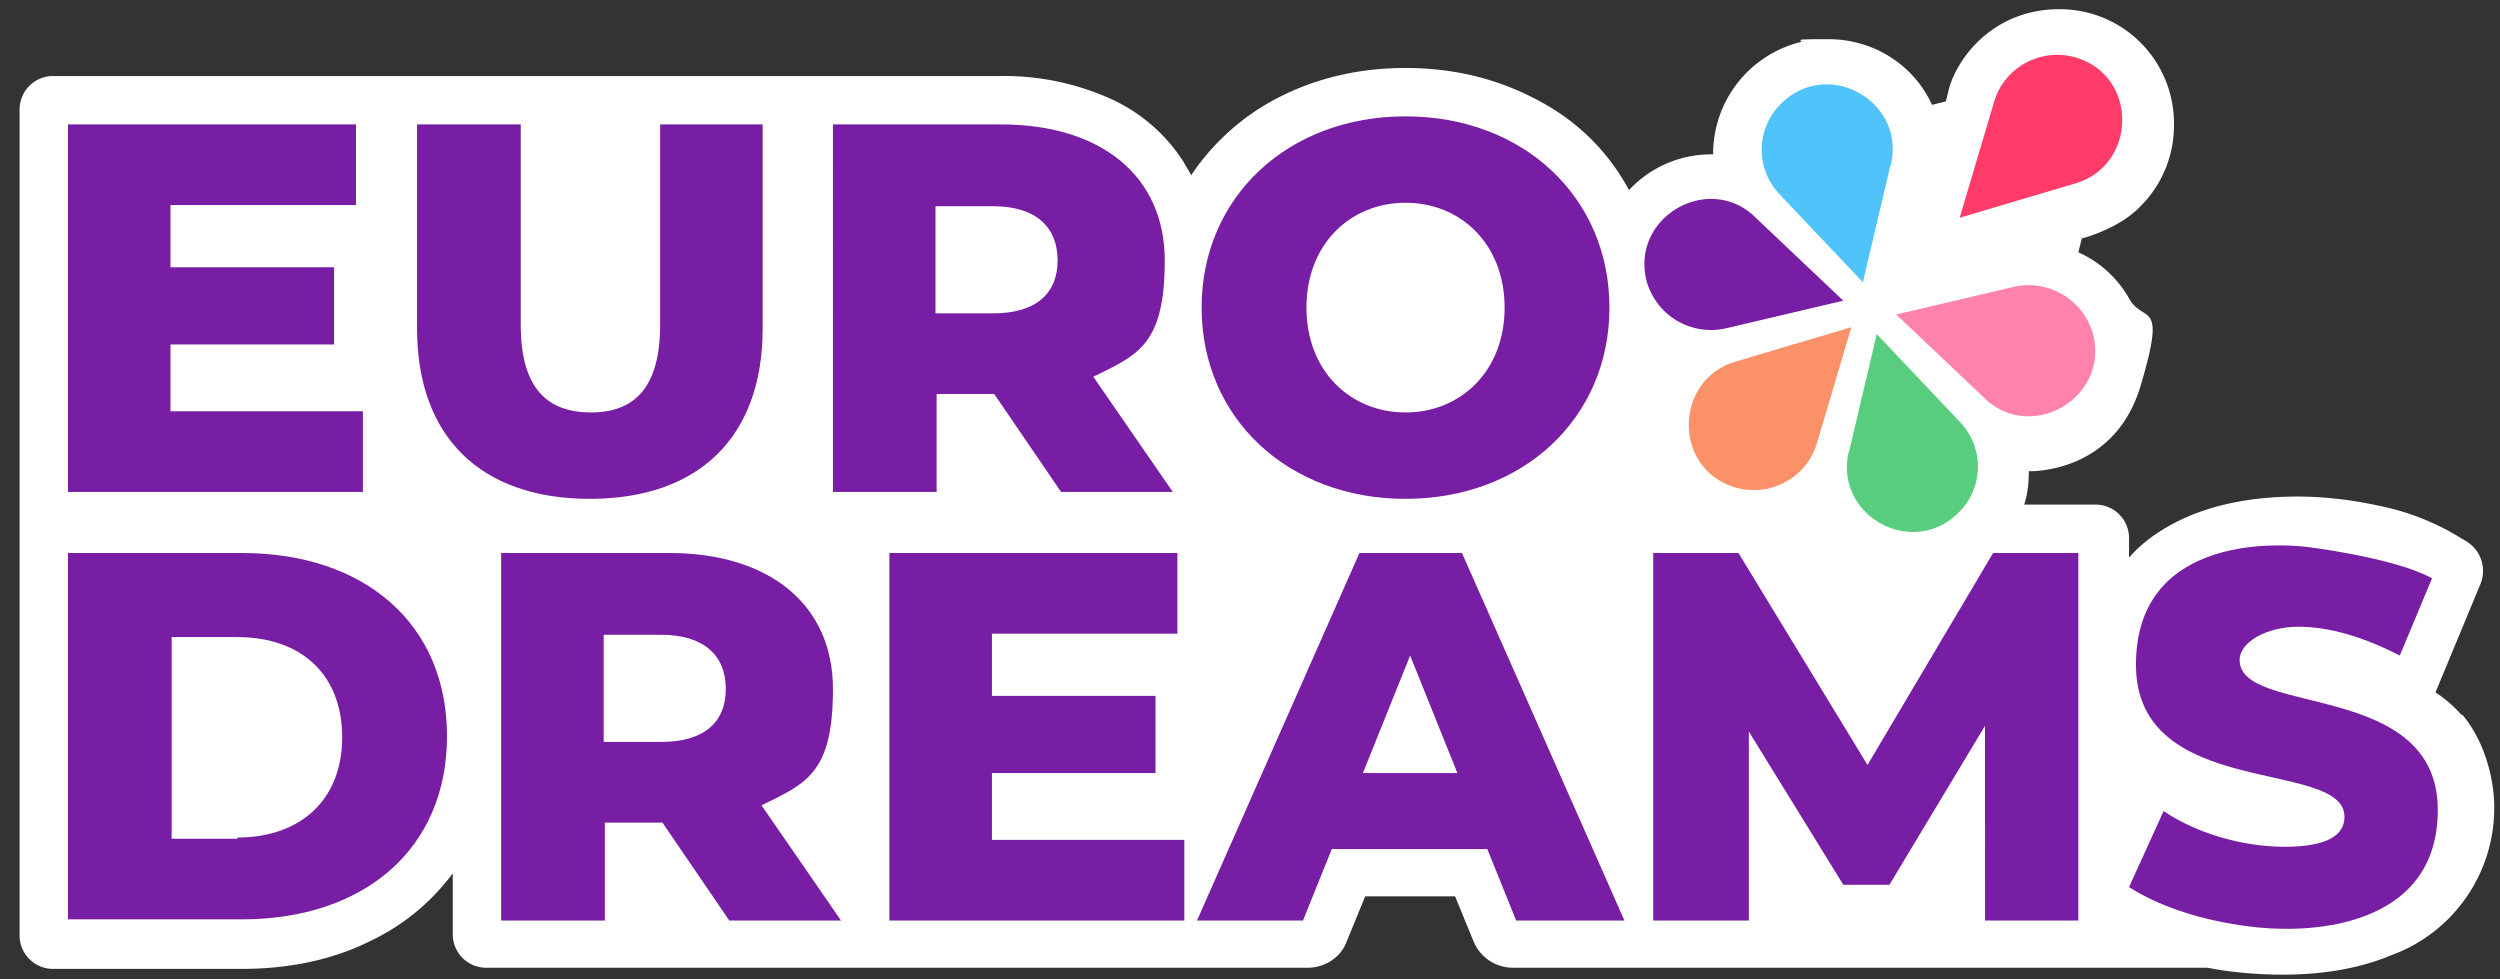 <svg xmlns="http://www.w3.org/2000/svg" viewBox="0 0 217 85"><rect x="0" y="0" width="217" height="85" fill="#333333" stroke="none"/><defs><style>.cls-7{fill:#781ea5}</style></defs><path id="outline" fill="#fff" d="M213.7 62.1a11 11 0 00-2.3-2l3.9-9.4a3 3 0 00-1.2-3.7l-1-.6c-1.9-1.1-4.1-2-6.6-2.5-2.3-.5-4.7-.8-7.1-.8-3.6 0-6.8.6-9.4 1.7-2.1.9-3.9 2.1-5.2 3.6v-1.7c0-1.6-1.3-2.9-2.9-2.9h-6.2c.3-.9.4-1.9.4-2.9 0 0 7.4.3 9.7-7.4s.3-5.3-1-7.6a9.5 9.5 0 00-4.4-4l.3-1.2s3.2-.8 5.1-2.8a9.9 9.9 0 002.9-7.1 9.9 9.9 0 00-10-10c-2.7 0-5.2 1-7.1 2.9-1.9 1.9-2.4 3.9-2.4 3.9l-.3 1.2-1.2.3c-1.6-3.5-5.1-5.7-9-5.7s-1.7.1-2.6.3a10 10 0 00-7.4 9.7 9.7 9.7 0 00-7.3 3.1c-2-3.7-4.9-6.3-8.3-8-3.3-1.7-7-2.6-11.1-2.6s-7.8.9-11.1 2.6a20.2 20.2 0 00-7.5 6.7l-.7-1.2A14.7 14.7 0 0096 8.4a22.5 22.5 0 00-9.2-1.8H4.6a2.9 2.9 0 00-2.9 2.9v71.7c0 1.6 1.3 2.9 2.9 2.9H21c4.1 0 7.9-.8 11.1-2.4a19 19 0 007.2-5.9v5.3c0 1.6 1.3 2.9 2.9 2.9h71.3c1.5 0 2.9-.9 3.4-2.3l1.6-3.9h7.8l1.6 3.9a3.7 3.7 0 003.4 2.3h60.3c2.1.4 4.3.6 6.6.6 3.6 0 6.8-.6 9.4-1.7a13.6 13.6 0 008.9-12.8c0-2.8-1-6-2.8-8.1z"/><path d="M31.5 35.7v7H5.9V10.8h25v7H14.8v5.4H29v6.7H14.8v5.8h16.7zm4.7-7.2V10.8h9v17.4c0 5.5 2.3 7.6 6.1 7.6s6-2.2 6-7.6V10.8h8.9v17.7c0 9.5-5.6 14.8-15 14.8s-15-5.3-15-14.8zm50 5.7h-4.9v8.5h-9V10.8h14.6c8.7 0 14.2 4.5 14.2 11.8s-2.3 8.2-6.2 10.1l6.9 10h-9.7l-5.8-8.5zm0-16.3h-5v9.3h5c3.7 0 5.6-1.7 5.6-4.6s-1.9-4.7-5.6-4.7zm18.1 8.8c0-9.6 7.5-16.6 17.7-16.6s17.7 7 17.7 16.6-7.5 16.6-17.7 16.6-17.7-7-17.7-16.6zm26.3 0c0-5.5-3.8-9.1-8.6-9.1s-8.6 3.6-8.6 9.1 3.8 9.1 8.6 9.1 8.6-3.6 8.6-9.1zM5.9 48H21c10.6 0 17.8 6.1 17.8 15.9S31.6 79.8 21 79.8H5.9V47.9zm14.7 24.7c5.4 0 9.1-3.2 9.1-8.7s-3.6-8.7-9.1-8.7h-5.7v17.5h5.7zm36.8-1.3h-4.9v8.5h-9V48h14.6c8.7 0 14.2 4.5 14.2 11.8S70 68 66.1 69.9l6.9 10h-9.7l-5.8-8.5zm0-16.3h-5v9.3h5c3.7 0 5.6-1.7 5.6-4.6s-1.9-4.7-5.6-4.7zm45.4 17.8v7H77.2V48h25v7H86.1v5.4h14.2v6.7H86.1v5.8h16.7zm26.3.8h-13.5l-2.5 6.2h-9.2L118 48h8.9L141 79.9h-9.4l-2.5-6.2zm-2.6-6.6l-4.1-10.2-4.1 10.2h8.2zm45.8 12.8V63L164 76.8h-4l-8.2-13.3v16.4h-8.3V48h7.4l11.2 18.4L173 48h7.4v31.9h-8.2zm12.5-2.9l3-6.6c2.8 1.9 6.8 3.1 10.5 3.1s5.2-1 5.2-2.6c0-5.1-18.1-1.4-18.1-13.2s13.6-10.3 14.1-10.3 8.4 1 11.6 2.8l-2.8 6.7c-3.1-1.6-6.1-2.5-8.8-2.5s-5.1 1.3-5.1 2.9c0 4.9 17.2 1.7 17.2 13s-13.5 10.3-14.1 10.3-7.5-.3-12.7-3.6z" class="cls-7" id="logo"/><g id="petals"><path fill="#ff3c69" d="M180.2 15.9l-10.1 3 3-10.1c.9-3 4.1-4.7 7.1-3.8 5.4 1.6 5.3 9.3 0 10.9z"/><path fill="#fa9169" d="M150.6 31.4l10.1-3-3 10.1c-.9 3-4.1 4.7-7.1 3.8-5.4-1.6-5.3-9.3 0-10.9z"/><path fill="#58cd7d" d="M160.5 39.2l2.4-10.2 7.2 7.6a5.6 5.6 0 01-.2 8c-4.1 3.9-10.8 0-9.4-5.5z"/><path fill="#50c3fa" d="M164.1 14.3l-2.4 10.2-7.2-7.6a5.6 5.6 0 01.2-8c4.1-3.9 10.8 0 9.4 5.5z"/><path fill="#ff82aa" d="M172.2 34.5l-7.6-7.2 10.2-2.4a5.8 5.8 0 016.9 4.2c1.3 5.5-5.4 9.3-9.4 5.5z"/><path d="M152.4 18.9l7.6 7.2-10.2 2.4a5.8 5.8 0 01-6.9-4.2c-1.3-5.5 5.4-9.3 9.4-5.5z" class="cls-7"/></g></svg>